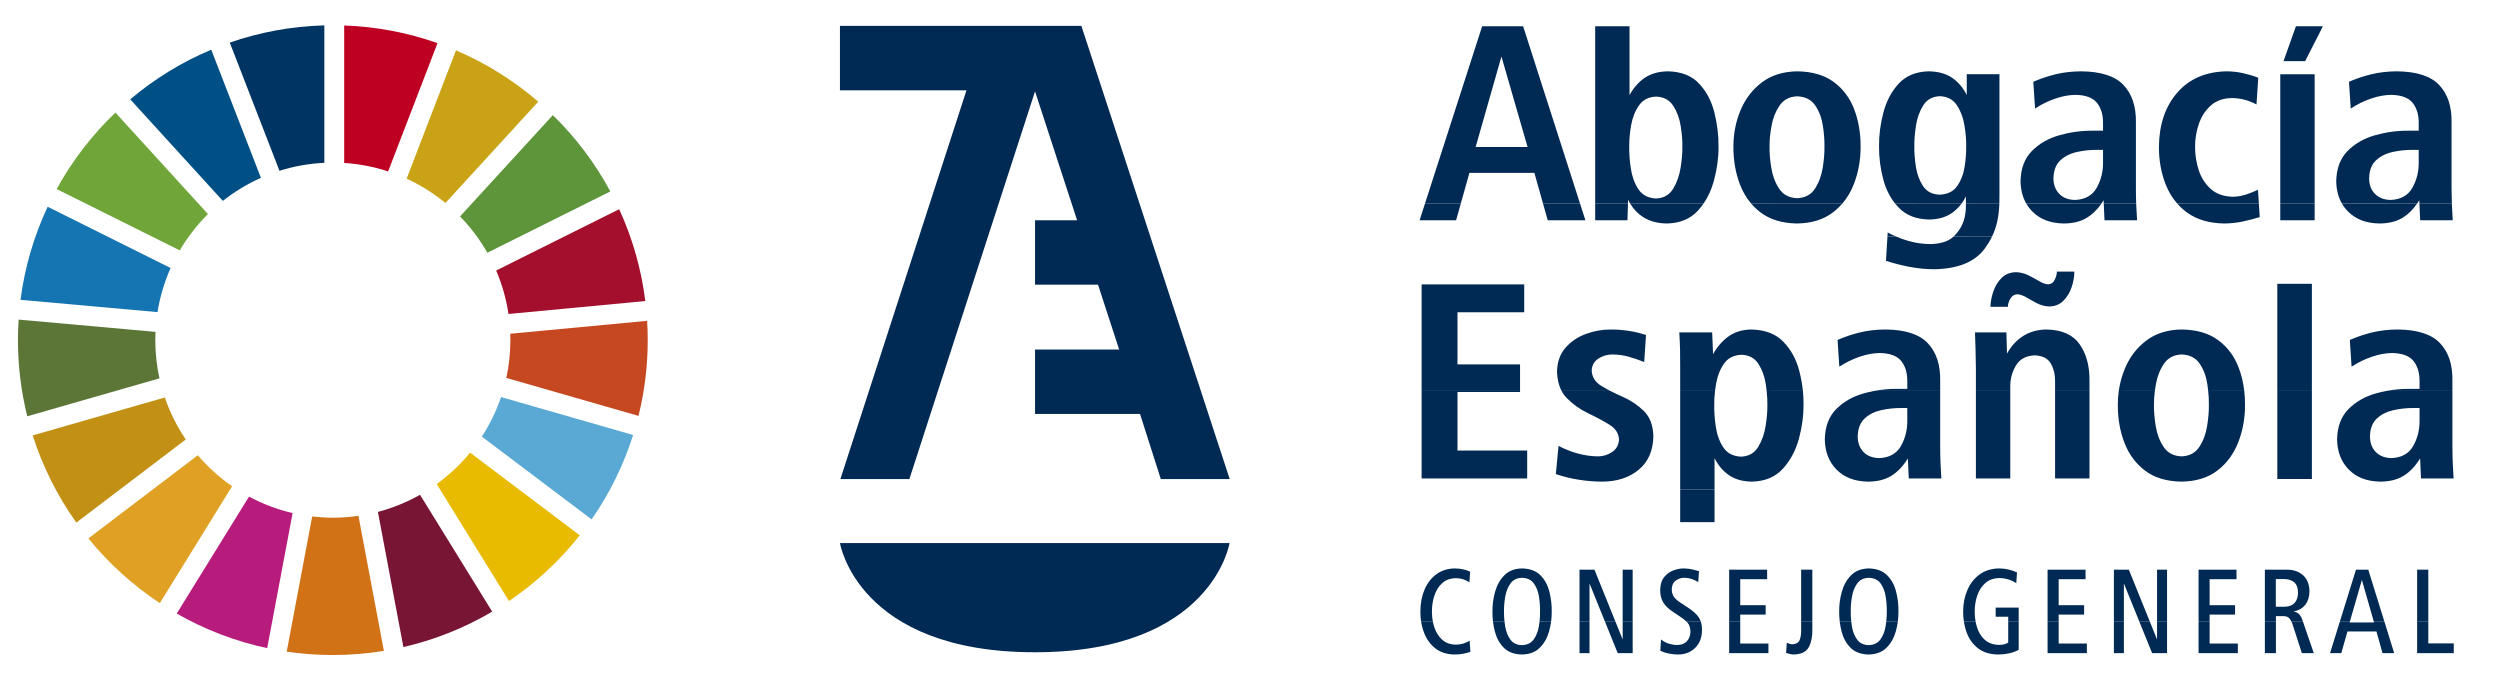 <?xml version="1.0" encoding="utf-8"?>
<svg viewBox="0 0 502.425 137.278" xmlns="http://www.w3.org/2000/svg">
  <defs>
    <clipPath id="clippath0" transform="">
      <path d="M 0 248.179 L 685.304 248.179 L 685.304 0 L 0 0 Z" style="fill: none; clip-rule: nonzero;"/>
    </clipPath>
  </defs>
  <g transform="matrix(0.824, 0, 0, -0.824, -34.112, 168.979)" style="">
    <g transform="">
      <path d="M 0 248.179 L 685.304 248.179 L 685.304 0 L 0 0 Z" style="fill: none;"/>
    </g>
    <g style="clip-path: url(#clippath0);">
      <g transform="translate(85.237 144.007)">
        <path d="M 0 0 C 1.91 3.246 4.227 6.222 6.884 8.855 L -15.689 33.607 C -21.367 28.181 -26.211 21.888 -30.02 14.954 Z" style="fill: rgb(112, 165, 58); fill-opacity: 1;"/>
      </g>
    </g>
    <g style="clip-path: url(#clippath0);">
      <g transform="translate(140.572 161.492)">
        <path d="M 0 0 C 3.417 -1.565 6.596 -3.563 9.466 -5.93 L 32.102 18.784 C 26.139 23.925 19.379 28.167 12.04 31.3 Z" style="fill: rgb(201, 163, 21); fill-opacity: 1;"/>
      </g>
    </g>
    <g style="clip-path: url(#clippath0);">
      <g transform="translate(192.411 154.051)">
        <path d="M 0 0 L -30.001 -14.956 C -28.568 -18.299 -27.55 -21.851 -26.998 -25.556 L 6.376 -22.405 C 5.392 -14.504 3.205 -6.972 0 0" style="fill: rgb(163, 15, 45); fill-opacity: 1;"/>
      </g>
    </g>
    <g style="clip-path: url(#clippath0);">
      <g transform="translate(160.257 143.43)">
        <path d="M 0 0 L 29.998 14.954 C 26.281 21.858 21.543 28.132 15.979 33.566 L -6.656 8.858 C -4.078 6.208 -1.836 3.235 0 0" style="fill: rgb(94, 148, 58); fill-opacity: 1;"/>
      </g>
    </g>
    <g style="clip-path: url(#clippath0);">
      <g transform="translate(79.274 122.111)">
        <path d="M 0 0 C 0 0.676 0.022 1.351 0.053 2.021 L -33.329 5.009 C -33.434 3.354 -33.497 1.685 -33.497 0 C -33.497 -6.402 -32.703 -12.622 -31.225 -18.567 L 1.015 -9.318 C 0.354 -6.315 0 -3.199 0 0" style="fill: rgb(91, 118, 55); fill-opacity: 1;"/>
      </g>
    </g>
    <g style="clip-path: url(#clippath0);">
      <g transform="translate(156.056 94.675)">
        <path d="M 0 0 C -2.373 -2.888 -5.112 -5.462 -8.141 -7.658 L 9.484 -36.195 C 16.025 -31.763 21.849 -26.349 26.744 -20.167 Z" style="fill: rgb(232, 186, 0); fill-opacity: 1;"/>
      </g>
    </g>
    <g style="clip-path: url(#clippath0);">
      <g transform="translate(165.88 122.111)">
        <path d="M 0 0 C 0 -3.16 -0.34 -6.242 -0.993 -9.21 L 31.244 -18.472 C 32.714 -12.553 33.497 -6.365 33.497 0 C 33.497 1.582 33.445 3.151 33.348 4.715 L -0.03 1.562 C -0.012 1.04 0 0.522 0 0" style="fill: rgb(198, 72, 33); fill-opacity: 1;"/>
      </g>
    </g>
    <g style="clip-path: url(#clippath0);">
      <g transform="translate(89.639 94.036)">
        <path d="M 0 0 L -26.681 -20.278 C -21.718 -26.388 -15.842 -31.714 -9.257 -36.063 L 8.365 -7.557 C 5.261 -5.41 2.447 -2.865 0 0" style="fill: rgb(223, 160, 35); fill-opacity: 1;"/>
      </g>
    </g>
    <g style="clip-path: url(#clippath0);">
      <g transform="translate(79.815 128.948)">
        <path d="M 0 0 C 0.597 3.77 1.69 7.376 3.198 10.752 L -26.792 25.693 C -30.105 18.642 -32.378 11.008 -33.411 2.996 Z" style="fill: rgb(21, 116, 178); fill-opacity: 1;"/>
      </g>
    </g>
    <g style="clip-path: url(#clippath0);">
      <g transform="translate(161.44 55.898)">
        <path d="M 0 0 L -17.6 28.5 C -20.797 26.694 -24.241 25.277 -27.871 24.326 L -21.659 -8.641 C -13.932 -6.865 -6.645 -3.917 0 0" style="fill: rgb(120, 21, 53); fill-opacity: 1;"/>
      </g>
    </g>
    <g style="clip-path: url(#clippath0);">
      <g transform="translate(163.604 108.233)">
        <path d="M 0 0 C -1.168 -3.429 -2.746 -6.664 -4.687 -9.649 L 22.081 -29.837 C 26.427 -23.588 29.863 -16.667 32.21 -9.256 Z" style="fill: rgb(90, 168, 212); fill-opacity: 1;"/>
      </g>
    </g>
    <g style="clip-path: url(#clippath0);">
      <g transform="translate(128.822 79.261)">
        <path d="M 0 0 C -2.037 -0.294 -4.123 -0.456 -6.245 -0.456 C -7.951 -0.456 -9.633 -0.349 -11.286 -0.157 L -17.495 -33.125 C -13.819 -33.663 -10.066 -33.949 -6.245 -33.949 C -2.007 -33.949 2.153 -33.6 6.205 -32.938 Z" style="fill: rgb(208, 114, 21); fill-opacity: 1;"/>
      </g>
    </g>
    <g style="clip-path: url(#clippath0);">
      <g transform="translate(125.346 165.328)">
        <path d="M 0 0 C 3.72 -0.239 7.312 -0.946 10.715 -2.069 L 22.755 29.222 C 15.592 31.751 7.951 33.249 0 33.528 Z" style="fill: rgb(190, 0, 35); fill-opacity: 1;"/>
      </g>
    </g>
    <g style="clip-path: url(#clippath0);">
      <g transform="translate(112.764 79.93)">
        <path d="M 0 0 C -3.754 0.875 -7.32 2.239 -10.63 4.021 L -28.263 -24.5 C -21.48 -28.382 -14.063 -31.257 -6.201 -32.932 Z" style="fill: rgb(183, 27, 123); fill-opacity: 1;"/>
      </g>
    </g>
    <g style="clip-path: url(#clippath0);">
      <g transform="translate(109.563 163.414)">
        <path d="M 0 0 C 3.477 1.099 7.145 1.768 10.939 1.946 L 10.939 35.469 C 2.88 35.254 -4.861 33.787 -12.123 31.268 Z" style="fill: rgb(0, 53, 99); fill-opacity: 1;"/>
      </g>
    </g>
    <g style="clip-path: url(#clippath0);">
      <g transform="translate(86.703 97.889)">
        <path d="M 0 0 C -2.127 3.141 -3.862 6.582 -5.107 10.24 L -37.326 0.994 C -34.886 -6.69 -31.27 -13.85 -26.685 -20.278 Z" style="fill: rgb(194, 144, 20); fill-opacity: 1;"/>
      </g>
    </g>
    <g style="clip-path: url(#clippath0);">
      <g transform="translate(95.747 156.077)">
        <path d="M 0 0 C 2.832 2.242 5.947 4.132 9.287 5.619 L -2.829 36.873 C -10.044 33.842 -16.693 29.74 -22.588 24.771 Z" style="fill: rgb(0, 79, 133); fill-opacity: 1;"/>
      </g>
    </g>
    <g style="clip-path: url(#clippath0);">
      <g transform="translate(388.011 53.437)">
        <path d="M 0 0 C 0.152 -0.969 0.396 -1.882 0.733 -2.746 C 1.352 -4.325 2.277 -5.587 3.516 -6.54 C 4.755 -7.489 6.313 -7.973 8.184 -7.998 C 8.972 -7.994 9.672 -7.93 10.296 -7.803 C 10.91 -7.679 11.48 -7.529 12.006 -7.358 L 11.829 -4.641 C 11.399 -4.882 10.919 -5.095 10.388 -5.292 C 9.855 -5.48 9.201 -5.575 8.421 -5.587 C 7.089 -5.567 5.994 -5.172 5.139 -4.404 C 4.284 -3.636 3.654 -2.643 3.24 -1.424 C 3.084 -0.962 2.957 -0.487 2.86 -0.002 Z M 17.526 0 C 17.624 -0.809 17.775 -1.607 17.98 -2.394 C 18.394 -3.989 19.124 -5.313 20.174 -6.36 C 21.224 -7.411 22.691 -7.96 24.59 -7.998 C 26.414 -7.955 27.864 -7.411 28.926 -6.354 C 29.989 -5.301 30.744 -3.972 31.193 -2.379 C 31.414 -1.591 31.58 -0.798 31.689 0.003 L 28.87 0 C 28.829 -0.35 28.779 -0.713 28.719 -1.082 C 28.516 -2.337 28.093 -3.414 27.456 -4.307 C 26.818 -5.205 25.863 -5.672 24.59 -5.712 C 23.348 -5.678 22.408 -5.233 21.779 -4.377 C 21.145 -3.521 20.72 -2.47 20.507 -1.217 C 20.436 -0.811 20.378 -0.407 20.332 -0.005 Z M 38.622 -7.66 L 41.063 -7.66 L 41.063 0 L 38.622 0 Z M 38.622 0 M 44.841 0 L 47.941 -7.66 L 51.585 -7.66 L 51.585 0 L 49.149 0 L 49.149 -4.337 L 47.397 0 Z M 64.744 0 C 64.817 -0.07 64.886 -0.142 64.952 -0.216 C 65.427 -0.729 65.665 -1.477 65.679 -2.444 C 65.686 -2.795 65.614 -3.219 65.442 -3.719 C 65.279 -4.221 64.952 -4.665 64.475 -5.062 C 63.99 -5.452 63.281 -5.659 62.355 -5.681 C 61.918 -5.691 61.339 -5.611 60.626 -5.416 C 59.909 -5.237 59.202 -4.878 58.505 -4.337 L 58.33 -7.056 C 58.93 -7.373 59.636 -7.612 60.453 -7.77 C 61.264 -7.924 62.015 -7.998 62.705 -7.998 C 64.388 -7.973 65.769 -7.427 66.837 -6.373 C 67.913 -5.313 68.46 -3.896 68.501 -2.111 C 68.507 -1.312 68.412 -0.612 68.217 -0.006 Z M 75.124 0 L 75.124 -7.66 L 84.7 -7.66 L 84.7 -5.315 L 77.822 -5.315 L 77.822 0 Z M 92.678 0 L 92.678 -1.836 C 92.715 -2.738 92.613 -3.56 92.376 -4.307 C 92.128 -5.057 91.504 -5.454 90.505 -5.499 C 90.271 -5.497 90.05 -5.459 89.837 -5.385 C 89.631 -5.313 89.406 -5.227 89.176 -5.134 L 89.004 -7.598 C 89.313 -7.696 89.617 -7.787 89.93 -7.869 C 90.236 -7.95 90.542 -7.994 90.856 -7.998 C 92.715 -7.947 93.95 -7.339 94.563 -6.165 C 95.173 -4.99 95.453 -3.547 95.408 -1.836 L 95.408 0 Z M 102.092 0 C 102.191 -0.809 102.341 -1.607 102.546 -2.394 C 102.96 -3.989 103.692 -5.313 104.738 -6.36 C 105.79 -7.411 107.262 -7.96 109.154 -7.998 C 110.984 -7.955 112.428 -7.411 113.49 -6.354 C 114.558 -5.301 115.31 -3.972 115.759 -2.379 C 115.98 -1.591 116.146 -0.798 116.254 0.003 L 113.435 0 C 113.393 -0.35 113.343 -0.713 113.283 -1.082 C 113.076 -2.337 112.661 -3.414 112.023 -4.307 C 111.388 -5.205 110.429 -5.672 109.154 -5.712 C 107.918 -5.678 106.978 -5.233 106.346 -4.377 C 105.713 -3.521 105.284 -2.47 105.073 -1.217 C 105.004 -0.811 104.946 -0.407 104.901 -0.005 Z M 132.372 0 C 132.519 -0.949 132.756 -1.858 133.081 -2.719 C 133.679 -4.295 134.609 -5.567 135.87 -6.523 C 137.136 -7.48 138.757 -7.973 140.743 -7.998 C 141.568 -8 142.409 -7.909 143.284 -7.732 C 144.156 -7.55 144.976 -7.26 145.736 -6.87 L 145.736 0 L 143.183 0 L 143.183 -5.1 C 142.831 -5.298 142.474 -5.444 142.116 -5.526 C 141.753 -5.612 141.375 -5.653 140.978 -5.651 C 139.521 -5.626 138.36 -5.214 137.485 -4.428 C 136.605 -3.636 135.976 -2.624 135.584 -1.39 C 135.438 -0.936 135.32 -0.473 135.23 -0.002 Z M 152.783 0 L 152.783 -7.66 L 162.366 -7.66 L 162.366 -5.315 L 155.49 -5.315 L 155.49 0 Z M 168.959 -7.66 L 171.394 -7.66 L 171.394 0 L 168.959 0 Z M 168.959 0 M 175.176 0 L 178.28 -7.66 L 181.922 -7.66 L 181.922 0 L 179.485 0 L 179.485 -4.337 L 177.732 0 Z M 189.608 0 L 189.608 -7.66 L 199.185 -7.66 L 199.185 -5.315 L 192.304 -5.315 L 192.304 0 Z M 205.779 -7.66 L 208.475 -7.66 L 208.475 0 L 205.779 0 Z M 205.779 0 M 212.281 0 C 212.42 -0.298 212.544 -0.633 212.653 -1.01 L 214.8 -7.66 L 217.71 -7.66 L 215.078 0 Z M 224.055 0 L 221.675 -7.66 L 224.413 -7.66 L 225.919 -2.383 L 233.001 -2.383 L 234.466 -7.66 L 237.316 -7.66 L 234.938 0 L 232.36 0 L 232.414 -0.188 L 226.441 -0.188 L 226.496 0 Z M 242.916 0 L 242.916 -7.66 L 251.851 -7.66 L 251.851 -5.283 L 245.64 -5.283 L 245.64 0 L 242.916 0" style="fill: rgb(0, 41, 84); fill-rule: evenodd; fill-opacity: 1;"/>
      </g>
    </g>
    <g style="clip-path: url(#clippath0);">
      <g transform="translate(390.871 53.437)">
        <path d="M 0 0 C -0.158 0.791 -0.236 1.615 -0.232 2.469 C -0.238 3.87 -0.027 5.179 0.384 6.413 C 0.794 7.647 1.43 8.646 2.291 9.421 C 3.148 10.194 4.249 10.593 5.588 10.619 C 6.254 10.614 6.876 10.517 7.446 10.327 C 8.019 10.142 8.505 9.892 8.909 9.578 L 9.086 12.201 C 8.659 12.41 8.133 12.592 7.507 12.746 C 6.882 12.904 6.161 12.991 5.35 12.997 C 3.628 12.974 2.143 12.513 0.886 11.603 C -0.362 10.693 -1.334 9.455 -2.017 7.879 C -2.697 6.305 -3.041 4.514 -3.049 2.499 C -3.049 1.628 -2.986 0.794 -2.86 -0.006 Z M 17.471 0 C 17.375 0.837 17.333 1.672 17.345 2.499 C 17.328 3.627 17.426 4.821 17.637 6.079 C 17.852 7.336 18.273 8.413 18.905 9.305 C 19.538 10.202 20.479 10.672 21.73 10.71 C 23.034 10.676 24.001 10.211 24.635 9.328 C 25.272 8.443 25.683 7.376 25.877 6.117 C 26.071 4.865 26.156 3.656 26.136 2.499 C 26.15 1.696 26.108 0.868 26.01 0.007 L 28.829 0 C 28.941 0.827 28.994 1.659 28.987 2.499 C 29.006 4.167 28.809 5.794 28.398 7.391 C 27.986 8.984 27.253 10.308 26.194 11.358 C 25.138 12.41 23.651 12.953 21.73 12.997 C 19.928 12.953 18.498 12.402 17.446 11.339 C 16.392 10.275 15.634 8.946 15.185 7.351 C 14.735 5.756 14.515 4.138 14.529 2.499 C 14.52 1.658 14.565 0.824 14.666 -0.001 Z M 38.203 0 L 38.203 9.334 L 41.981 0 L 44.536 0 L 39.408 12.691 L 35.762 12.691 L 35.762 0 Z M 48.725 12.691 L 46.288 12.691 L 46.288 0 L 48.725 0 Z M 48.725 0 M 65.357 0 C 65.226 0.401 65.051 0.765 64.831 1.088 C 64.284 1.892 63.378 2.698 62.111 3.507 L 60.405 4.636 C 59.736 5.057 59.212 5.517 58.832 6.008 C 58.457 6.502 58.264 7.144 58.257 7.932 C 58.306 8.925 58.653 9.647 59.3 10.076 C 59.945 10.511 60.612 10.722 61.286 10.71 C 61.989 10.702 62.627 10.593 63.197 10.397 C 63.764 10.197 64.276 9.953 64.723 9.671 L 64.902 12.323 C 64.503 12.449 63.99 12.585 63.358 12.74 C 62.724 12.896 61.993 12.976 61.174 12.997 C 60.51 13.01 59.732 12.873 58.849 12.583 C 57.959 12.293 57.183 11.768 56.505 10.999 C 55.832 10.233 55.475 9.138 55.44 7.716 C 55.434 6.573 55.674 5.589 56.153 4.763 C 56.636 3.942 57.398 3.183 58.436 2.499 L 60.201 1.307 C 60.876 0.881 61.441 0.448 61.884 0.003 Z M 74.962 0 L 74.962 1.736 L 81.165 1.736 L 81.165 4.024 L 74.962 4.024 L 74.962 10.374 L 81.521 10.374 L 81.521 12.691 L 72.263 12.691 L 72.263 0 Z M 92.547 12.691 L 89.817 12.691 L 89.817 0 L 92.547 0 Z M 92.547 0 M 102.041 0 C 101.945 0.837 101.903 1.672 101.915 2.499 C 101.898 3.627 101.992 4.821 102.209 6.079 C 102.417 7.336 102.837 8.413 103.472 9.305 C 104.104 10.202 105.042 10.672 106.294 10.71 C 107.598 10.676 108.565 10.211 109.204 9.328 C 109.836 8.443 110.25 7.376 110.444 6.117 C 110.635 4.865 110.726 3.656 110.707 2.499 C 110.717 1.696 110.674 0.868 110.574 0.007 L 113.394 0 C 113.505 0.827 113.558 1.659 113.55 2.499 C 113.572 4.167 113.375 5.794 112.961 7.391 C 112.554 8.984 111.821 10.308 110.761 11.358 C 109.708 12.41 108.21 12.953 106.294 12.997 C 104.495 12.953 103.07 12.402 102.01 11.339 C 100.957 10.275 100.205 8.946 99.754 7.351 C 99.3 5.756 99.082 4.138 99.095 2.499 C 99.086 1.658 99.132 0.824 99.232 -0.001 Z M 132.371 0 C 132.214 0.807 132.141 1.64 132.147 2.499 C 132.143 3.847 132.354 5.139 132.767 6.375 C 133.182 7.609 133.841 8.622 134.719 9.413 C 135.607 10.211 136.75 10.623 138.144 10.646 C 138.921 10.642 139.662 10.532 140.373 10.308 C 141.085 10.088 141.725 9.784 142.29 9.396 L 142.464 12.019 C 141.846 12.315 141.168 12.547 140.435 12.725 C 139.704 12.9 138.929 12.991 138.117 12.997 C 136.212 12.968 134.609 12.469 133.303 11.502 C 132 10.534 131.012 9.258 130.34 7.676 C 129.667 6.092 129.333 4.368 129.331 2.499 C 129.327 1.635 129.388 0.804 129.511 0.006 Z M 142.876 0 L 142.876 3.443 L 137.264 3.443 L 137.264 1.223 L 140.323 1.223 L 140.323 0 Z M 152.629 0 L 152.629 1.736 L 158.832 1.736 L 158.832 4.024 L 152.629 4.024 L 152.629 10.374 L 159.183 10.374 L 159.183 12.691 L 149.923 12.691 L 149.923 0 Z M 168.533 0 L 168.533 9.334 L 172.316 0 L 174.873 0 L 169.741 12.691 L 166.099 12.691 L 166.099 0 Z M 179.062 12.691 L 176.625 12.691 L 176.625 0 L 179.062 0 Z M 179.062 0 M 189.444 0 L 189.444 1.736 L 195.646 1.736 L 195.646 4.024 L 189.444 4.024 L 189.444 10.374 L 195.998 10.374 L 195.998 12.691 L 186.748 12.691 L 186.748 0 Z M 205.615 0 L 205.615 1.368 L 207.471 1.368 C 208.139 1.363 208.645 1.148 208.973 0.729 C 209.137 0.523 209.287 0.278 209.421 -0.005 L 212.217 0 L 212.145 0.21 C 211.924 0.891 211.653 1.415 211.32 1.778 C 210.991 2.142 210.532 2.383 209.941 2.499 C 211.197 2.752 212.147 3.312 212.803 4.17 C 213.458 5.025 213.789 6.117 213.795 7.444 C 213.754 9.129 213.242 10.425 212.243 11.326 C 211.241 12.226 209.943 12.684 208.355 12.691 L 202.919 12.691 L 202.919 0 Z M 223.635 0 L 226.58 10.188 L 229.5 0 L 232.077 0 L 228.137 12.691 L 225.139 12.691 L 221.195 0 Z M 242.78 12.691 L 240.056 12.691 L 240.056 0 L 242.78 0 Z M 242.78 0 M 211 7.137 C 211 6.014 210.715 5.16 210.148 4.565 C 209.586 3.959 208.753 3.663 207.648 3.656 L 205.592 3.656 L 205.592 10.405 L 207.558 10.405 C 208.62 10.41 209.448 10.145 210.067 9.618 C 210.675 9.085 210.987 8.264 211 7.137" style="fill: rgb(0, 41, 84); fill-rule: evenodd; fill-opacity: 1;"/>
      </g>
    </g>
    <g style="clip-path: url(#clippath0);">
      <g transform="">
        <path d="M 459.569 85.723 L 451.187 85.723 L 451.187 77.723 L 459.569 77.723 Z" style="fill: rgb(0, 41, 84); fill-opacity: 1;"/>
      </g>
      <g transform="translate(388.124 109.723)">
        <path d="M 0 0 L 0 -21.34 L 25.747 -21.34 L 25.747 -14.536 L 8.745 -14.536 L 8.745 -0.265 L 24.009 -0.265 L 24.009 0 Z M 34.14 0 C 34.479 -0.635 34.895 -1.209 35.388 -1.719 C 36.887 -3.258 38.619 -4.494 40.583 -5.431 C 42.554 -6.367 44.284 -7.293 45.785 -8.215 C 47.28 -9.135 48.068 -10.344 48.147 -11.835 C 48.078 -13.157 47.525 -14.175 46.479 -14.884 C 45.436 -15.59 44.299 -15.951 43.076 -15.957 C 41.469 -15.951 39.845 -15.729 38.201 -15.29 C 36.556 -14.849 34.947 -14.22 33.389 -13.401 L 32.739 -20.28 C 34.52 -20.881 36.374 -21.34 38.302 -21.651 C 40.232 -21.964 42.155 -22.118 44.089 -22.118 C 47.645 -22.103 50.59 -21.148 52.916 -19.247 C 55.242 -17.355 56.444 -14.625 56.527 -11.058 C 56.45 -8.376 55.669 -6.315 54.176 -4.865 C 52.687 -3.419 50.961 -2.266 49.006 -1.411 C 47.941 -0.946 46.946 -0.473 46.021 0.007 Z M 63.063 0 L 63.063 -24 L 71.445 -24 L 71.445 -16.38 C 72.334 -18.169 73.521 -19.571 75.012 -20.578 C 76.497 -21.589 78.373 -22.103 80.637 -22.118 C 83.798 -22.03 86.293 -20.974 88.125 -18.954 C 89.956 -16.929 91.252 -14.488 92.028 -11.622 C 92.797 -8.755 93.167 -6.009 93.149 -3.39 C 93.16 -2.265 93.108 -1.135 92.993 -0.002 L 84.155 0 C 84.29 -1.25 84.349 -2.379 84.331 -3.39 C 84.357 -4.821 84.214 -6.512 83.918 -8.461 C 83.619 -10.419 83.01 -12.146 82.087 -13.649 C 81.169 -15.155 79.796 -15.942 77.963 -16.028 C 76.006 -15.959 74.562 -15.22 73.612 -13.807 C 72.663 -12.398 72.046 -10.721 71.758 -8.782 C 71.468 -6.839 71.342 -5.044 71.37 -3.39 C 71.356 -2.31 71.419 -1.181 71.559 -0.006 Z M 110.37 0 C 109.524 -0.158 108.682 -0.356 107.844 -0.59 C 105.159 -1.344 102.917 -2.622 101.129 -4.418 C 99.34 -6.218 98.409 -8.664 98.34 -11.766 C 98.383 -14.836 99.346 -17.316 101.223 -19.205 C 103.097 -21.094 105.632 -22.065 108.823 -22.118 C 111.078 -22.125 112.978 -21.657 114.525 -20.721 C 116.071 -19.785 117.427 -18.362 118.596 -16.454 L 118.811 -21.343 L 126.764 -21.343 C 126.687 -20.222 126.62 -19.039 126.563 -17.79 C 126.507 -16.537 126.474 -15.121 126.474 -13.542 L 126.474 0 Z M 135.187 -21.34 L 143.571 -21.34 L 143.571 0 L 135.187 0 Z M 135.187 0 M 154.501 -21.34 L 162.887 -21.34 L 162.887 0 L 154.501 0 Z M 154.501 0 M 170.034 0 C 169.877 -1.109 169.799 -2.236 169.799 -3.39 C 169.789 -6.684 170.315 -9.743 171.385 -12.566 C 172.46 -15.394 174.136 -17.679 176.431 -19.425 C 178.72 -21.172 181.694 -22.068 185.347 -22.118 C 188.93 -22.063 191.87 -21.148 194.152 -19.362 C 196.436 -17.585 198.121 -15.27 199.206 -12.442 C 200.295 -9.608 200.833 -6.593 200.826 -3.39 C 200.831 -2.227 200.768 -1.096 200.64 0.001 L 191.847 0 C 191.975 -1.216 192.029 -2.344 192.008 -3.39 C 192.034 -4.886 191.896 -6.601 191.583 -8.542 C 191.275 -10.48 190.641 -12.181 189.68 -13.646 C 188.721 -15.11 187.275 -15.878 185.347 -15.957 C 183.419 -15.884 181.969 -15.127 180.999 -13.691 C 180.024 -12.256 179.376 -10.568 179.057 -8.639 C 178.736 -6.699 178.589 -4.954 178.617 -3.39 C 178.6 -2.363 178.671 -1.234 178.832 0 Z M 208.702 -21.481 L 217.133 -21.481 L 217.133 0 L 208.702 0 Z M 208.702 0 M 235.308 0 C 234.463 -0.158 233.622 -0.356 232.784 -0.59 C 230.099 -1.344 227.858 -2.622 226.066 -4.418 C 224.281 -6.218 223.349 -8.664 223.275 -11.766 C 223.318 -14.836 224.281 -17.316 226.163 -19.205 C 228.035 -21.094 230.569 -22.063 233.755 -22.118 C 236.012 -22.125 237.912 -21.657 239.467 -20.721 C 241.008 -19.785 242.366 -18.362 243.531 -16.454 L 243.747 -21.343 L 251.693 -21.343 C 251.627 -20.222 251.558 -19.039 251.5 -17.79 C 251.445 -16.537 251.416 -15.121 251.403 -13.542 L 251.403 0 Z M 243.392 -7.222 C 243.419 -9.464 242.908 -11.525 241.857 -13.397 C 240.809 -15.27 239.049 -16.262 236.581 -16.38 C 234.969 -16.357 233.692 -15.874 232.747 -14.926 C 231.798 -13.981 231.317 -12.711 231.296 -11.125 C 231.338 -9.207 231.895 -7.74 232.97 -6.733 C 234.045 -5.723 235.415 -5.039 237.061 -4.676 C 238.708 -4.312 240.41 -4.144 242.153 -4.165 L 243.392 -4.165 Z M 118.455 -7.222 C 118.48 -9.464 117.968 -11.525 116.92 -13.397 C 115.876 -15.27 114.112 -16.267 111.646 -16.38 C 110.031 -16.357 108.753 -15.874 107.809 -14.926 C 106.868 -13.981 106.379 -12.711 106.359 -11.125 C 106.4 -9.207 106.958 -7.74 108.035 -6.733 C 109.11 -5.723 110.472 -5.039 112.122 -4.676 C 113.771 -4.312 115.466 -4.144 117.224 -4.165 L 118.455 -4.165 L 118.455 -7.222" style="fill: rgb(0, 41, 84); fill-rule: evenodd; fill-opacity: 1;"/>
      </g>
      <g transform="translate(412.133 109.723)">
        <path d="M 0 0 L 0 6.471 L -15.264 6.471 L -15.264 19.183 L 1.013 19.183 L 1.013 25.989 L -24.009 25.989 L -24.009 0 Z M 22.012 0 C 21.233 0.412 20.503 0.82 19.823 1.233 C 18.336 2.137 17.551 3.391 17.47 4.986 C 17.531 6.235 18.069 7.198 19.076 7.871 C 20.086 8.546 21.217 8.886 22.47 8.894 C 23.891 8.882 25.212 8.706 26.43 8.366 C 27.65 8.033 28.93 7.59 30.281 7.049 L 30.714 13.642 C 29.329 14.099 27.907 14.439 26.441 14.661 C 24.974 14.878 23.53 14.986 22.106 14.986 C 20.057 14.99 18.034 14.63 16.045 13.895 C 14.051 13.168 12.398 12.039 11.075 10.523 C 9.751 9.004 9.065 7.065 9.016 4.704 C 9.069 2.869 9.441 1.304 10.131 0.005 Z M 47.55 0 C 47.624 0.614 47.718 1.245 47.834 1.89 C 48.171 3.763 48.824 5.369 49.789 6.714 C 50.754 8.053 52.164 8.756 54.022 8.824 C 55.882 8.747 57.257 7.993 58.169 6.556 C 59.07 5.121 59.666 3.461 59.946 1.572 C 60.025 1.027 60.092 0.501 60.146 -0.007 L 68.984 0 C 68.818 1.636 68.52 3.283 68.088 4.94 C 67.357 7.741 66.064 10.096 64.211 12.004 C 62.359 13.917 59.756 14.912 56.412 14.986 C 54.217 14.955 52.351 14.383 50.818 13.279 C 49.288 12.169 48.043 10.732 47.072 8.963 L 46.856 14.279 L 38.833 14.279 C 38.938 12.716 39.002 11.25 39.029 9.882 C 39.048 8.512 39.056 7.051 39.054 5.485 L 39.054 0 Z M 102.465 0 L 102.465 2.567 C 102.525 6.413 101.521 9.431 99.462 11.625 C 97.405 13.826 93.948 14.943 89.087 14.986 C 86.854 14.972 84.784 14.733 82.88 14.27 C 80.973 13.804 79.16 13.192 77.439 12.436 L 77.868 5.91 C 79.386 6.918 81.02 7.722 82.76 8.322 C 84.506 8.925 86.153 9.232 87.708 9.249 C 90.206 9.209 91.96 8.556 92.977 7.287 C 93.992 6.016 94.479 4.344 94.445 2.283 L 94.445 0.508 L 91.979 0.508 C 90.093 0.523 88.219 0.353 86.36 0.002 Z M 119.561 0 L 119.561 1.011 C 119.538 2.882 119.998 4.607 120.925 6.177 C 121.857 7.747 123.38 8.582 125.497 8.683 C 127.445 8.607 128.779 7.917 129.49 6.612 C 130.202 5.305 130.533 3.817 130.492 2.15 L 130.492 0 L 138.878 0 L 138.878 2.573 C 138.913 6.073 138.129 8.992 136.515 11.334 C 134.902 13.679 132.22 14.893 128.465 14.986 C 126.286 14.972 124.38 14.448 122.746 13.427 C 121.112 12.403 119.782 10.963 118.765 9.104 L 118.62 14.279 L 110.961 14.279 L 111.097 9.882 C 111.146 8.435 111.174 6.97 111.178 5.485 L 111.178 0 Z M 154.822 0 C 154.891 0.533 154.977 1.086 155.079 1.659 C 155.421 3.547 156.073 5.212 157.049 6.637 C 158.026 8.064 159.455 8.82 161.338 8.894 C 163.313 8.824 164.776 8.085 165.733 6.688 C 166.69 5.286 167.318 3.642 167.609 1.752 C 167.701 1.147 167.777 0.561 167.838 -0.007 L 176.632 0 C 176.398 2.009 175.943 3.908 175.265 5.698 C 174.212 8.467 172.552 10.697 170.271 12.385 C 167.987 14.075 165.011 14.941 161.338 14.986 C 157.911 14.934 155.048 14.033 152.741 12.289 C 150.436 10.545 148.702 8.287 147.538 5.508 C 146.798 3.745 146.294 1.907 146.024 -0.007 Z M 193.123 26.123 L 184.692 26.123 L 184.692 0 L 193.123 0 Z M 193.123 0 M 227.394 0 L 227.394 2.567 C 227.458 6.413 226.464 9.431 224.399 11.625 C 222.345 13.826 218.88 14.943 214.026 14.986 C 211.79 14.972 209.721 14.733 207.817 14.27 C 205.912 13.804 204.1 13.192 202.377 12.436 L 202.807 5.91 C 204.325 6.918 205.96 7.722 207.699 8.322 C 209.447 8.925 211.09 9.232 212.645 9.249 C 215.143 9.209 216.902 8.556 217.918 7.287 C 218.929 6.016 219.416 4.344 219.383 2.283 L 219.383 0.508 L 216.918 0.508 C 215.029 0.523 213.157 0.353 211.299 0.002 Z M 135.19 29.107 L 130.925 29.107 C 130.931 28.512 130.761 27.862 130.415 27.151 C 130.076 26.443 129.548 26.055 128.827 25.995 C 128.174 26.027 127.445 26.285 126.636 26.764 C 125.83 27.24 124.952 27.718 123.995 28.197 C 123.044 28.672 122.021 28.93 120.936 28.966 C 119.517 28.926 118.357 28.462 117.458 27.569 C 116.559 26.675 115.887 25.585 115.441 24.295 C 115 23.008 114.762 21.751 114.72 20.527 L 118.979 20.527 C 118.987 21.184 119.188 21.841 119.587 22.511 C 119.985 23.172 120.53 23.531 121.223 23.582 C 121.948 23.541 122.707 23.288 123.514 22.809 C 124.316 22.331 125.18 21.85 126.104 21.374 C 127.031 20.895 128.036 20.64 129.115 20.6 C 130.513 20.641 131.662 21.116 132.555 22.035 C 133.452 22.948 134.114 24.057 134.547 25.357 C 134.976 26.662 135.19 27.911 135.19 29.107" style="fill: rgb(0, 41, 84); fill-rule: evenodd; fill-opacity: 1;"/>
      </g>
      <g transform="translate(246.257 198.756)">
        <path d="M 0 0 L 58.885 0 L 95.058 -110.525 L 78.256 -110.525 L 73.192 -94.648 L 47.582 -94.648 L 47.582 -78.934 L 68.098 -78.934 L 62.948 -63.121 L 47.582 -63.121 L 47.582 -47.407 L 57.846 -47.407 L 47.582 -15.974 L 16.933 -110.525 L 0.109 -110.525 L 30.859 -15.713 L 0 -15.713 Z M 95.021 -126.138 C 95.021 -126.138 90.801 -152.767 47.53 -152.767 C 4.252 -152.767 0.011 -126.138 0.011 -126.138 L 95.021 -126.138" style="fill: rgb(0, 41, 84); fill-rule: evenodd; fill-opacity: 1;"/>
      </g>
      <g transform="translate(501.741 147.405)">
        <path d="M 0 0 L -0.362 -5.949 C 1.542 -6.563 3.466 -7.053 5.419 -7.424 C 7.367 -7.797 9.345 -7.988 11.356 -8 C 17.211 -7.913 21.376 -6.223 23.785 -2.882 C 24.484 -1.91 25.056 -0.957 25.519 0.005 L 16.156 0 C 14.905 -1.197 13.004 -1.817 10.439 -1.863 C 8.599 -1.848 6.809 -1.591 5.062 -1.086 C 4.025 -0.785 3.019 -0.423 2.036 0.002 L 0 0" style="fill: rgb(0, 41, 84); fill-rule: evenodd; fill-opacity: 1;"/>
      </g>
      <g transform="translate(388.94 155.405)">
        <path d="M 0 0 L -1.308 -4.058 L 7.59 -4.058 L 8.731 0 Z M 28.801 0 L 29.942 -4.058 L 39.13 -4.058 L 37.828 0 Z M 41.514 0 L 41.514 -4.058 L 49.39 -4.058 L 49.507 0 Z M 50.059 0 C 50.908 -1.414 51.988 -2.528 53.305 -3.342 C 54.914 -4.332 56.84 -4.831 59.088 -4.84 C 62.271 -4.746 64.781 -3.694 66.604 -1.672 C 67.083 -1.143 67.525 -0.586 67.931 0 Z M 79.581 0 C 80.258 -0.79 81.017 -1.504 81.858 -2.145 C 84.147 -3.887 87.117 -4.788 90.77 -4.84 C 94.358 -4.785 97.294 -3.862 99.575 -2.078 C 100.384 -1.448 101.118 -0.754 101.777 0.007 Z M 114.691 0 C 114.974 -0.358 115.273 -0.696 115.588 -1.02 C 117.37 -2.851 119.827 -3.802 122.958 -3.876 C 125.274 -3.835 127.155 -3.28 128.613 -2.217 C 129.492 -1.575 130.244 -0.833 130.869 0.005 Z M 131.931 0 L 131.931 -0.562 C 131.931 -4.537 130.379 -6.511 129.139 -7.822 C 129.081 -7.883 129.021 -7.943 128.958 -8.002 L 138.321 -8 C 139.493 -5.558 139.973 -3.055 140.092 0.006 Z M 146.664 0 C 147.07 -0.695 147.564 -1.336 148.146 -1.922 C 150.02 -3.814 152.554 -4.786 155.749 -4.84 C 157.997 -4.84 159.9 -4.379 161.447 -3.439 C 162.759 -2.648 163.939 -1.5 164.976 -0.007 Z M 165.556 0 L 165.734 -4.058 L 173.687 -4.058 C 173.611 -2.944 173.542 -1.756 173.486 -0.503 C 173.478 -0.34 173.471 -0.174 173.464 -0.005 Z M 183.491 0 C 184.213 -0.817 185.028 -1.553 185.93 -2.207 C 188.287 -3.912 191.309 -4.793 194.99 -4.84 C 196.472 -4.827 197.921 -4.674 199.347 -4.38 C 200.778 -4.083 202.191 -3.717 203.601 -3.28 L 203.387 0 Z M 208.606 -4.058 L 216.99 -4.058 L 216.99 0 L 208.606 0 Z M 208.606 0 M 223.656 0 C 224.063 -0.695 224.557 -1.336 225.14 -1.922 C 227.012 -3.814 229.546 -4.786 232.734 -4.84 C 234.99 -4.84 236.889 -4.379 238.445 -3.439 C 239.751 -2.648 240.927 -1.5 241.964 -0.007 Z M 242.545 0 L 242.724 -4.058 L 250.67 -4.058 C 250.605 -2.944 250.536 -1.756 250.478 -0.503 C 250.47 -0.34 250.463 -0.174 250.458 -0.005 Z M 114.838 -8 C 114.167 -7.707 113.509 -7.386 112.86 -7.035 L 112.802 -8 L 114.838 -8" style="fill: rgb(0, 41, 84); fill-rule: evenodd; fill-opacity: 1;"/>
      </g>
      <g transform="translate(397.671 155.405)">
        <path d="M 0 0 L 2.113 7.511 L 17.957 7.511 L 20.069 0 L 29.097 0 L 15.207 43.267 L 5.222 43.267 L -8.731 0 Z M 40.775 0 L 40.803 0.969 C 40.967 0.632 41.142 0.308 41.328 0 L 59.199 0 C 60.347 1.656 61.2 3.54 61.761 5.656 C 62.521 8.523 62.892 11.271 62.865 13.892 C 62.898 16.576 62.567 19.321 61.883 22.129 C 61.195 24.93 59.959 27.303 58.163 29.237 C 56.376 31.179 53.847 32.187 50.576 32.27 C 48.311 32.249 46.417 31.725 44.891 30.692 C 43.371 29.662 42.128 28.248 41.161 26.458 L 41.161 43.267 L 32.783 43.267 L 32.783 0 Z M 93.045 0 C 94.25 1.397 95.202 3.006 95.902 4.838 C 96.991 7.671 97.532 10.689 97.521 13.892 C 97.534 17.177 97.016 20.209 95.97 22.98 C 94.92 25.748 93.253 27.979 90.977 29.663 C 88.694 31.354 85.718 32.226 82.038 32.27 C 78.614 32.214 75.752 31.313 73.444 29.573 C 71.143 27.829 69.405 25.567 68.242 22.79 C 67.082 20.012 66.496 17.046 66.496 13.892 C 66.483 10.598 67.009 7.539 68.082 4.711 C 68.76 2.925 69.682 1.353 70.849 -0.003 Z M 122.138 0 C 122.545 0.552 122.898 1.14 123.2 1.77 L 123.2 0 L 131.361 0 C 131.391 0.797 131.397 1.625 131.386 2.499 L 131.386 31.564 L 123.41 31.564 L 123.41 26.487 C 122.548 28.238 121.363 29.634 119.866 30.675 C 118.36 31.711 116.432 32.243 114.087 32.27 C 111.005 32.187 108.58 31.187 106.816 29.271 C 105.053 27.352 103.806 25 103.077 22.21 C 102.346 19.42 101.991 16.677 102.016 13.985 C 101.991 11.256 102.346 8.525 103.079 5.807 C 103.684 3.569 104.643 1.631 105.96 -0.007 Z M 156.244 0 C 156.43 0.262 156.611 0.54 156.788 0.831 L 156.824 0 L 164.732 0 C 164.689 1.117 164.665 2.368 164.665 3.746 L 164.665 19.847 C 164.725 23.691 163.723 26.711 161.662 28.91 C 159.613 31.108 156.144 32.226 151.285 32.27 C 149.053 32.254 146.987 32.017 145.08 31.551 C 143.175 31.087 141.36 30.474 139.641 29.718 L 140.072 23.19 C 141.588 24.198 143.218 25.005 144.96 25.605 C 146.708 26.207 148.352 26.514 149.908 26.53 C 152.412 26.492 154.16 25.837 155.175 24.565 C 156.191 23.295 156.679 21.63 156.646 19.567 L 156.646 17.792 L 154.179 17.792 C 151.436 17.813 148.715 17.448 146.035 16.694 C 143.349 15.937 141.108 14.662 139.324 12.864 C 137.532 11.068 136.598 8.617 136.532 5.515 C 136.561 3.395 137.029 1.559 137.933 0.004 Z M 194.656 0 L 194.436 3.384 C 193.522 2.94 192.545 2.551 191.505 2.217 C 190.463 1.876 189.416 1.696 188.354 1.681 C 186.103 1.727 184.296 2.354 182.935 3.568 C 181.574 4.786 180.594 6.319 179.987 8.17 C 179.385 10.026 179.087 11.929 179.099 13.892 C 179.091 15.807 179.4 17.661 180.021 19.461 C 180.642 21.257 181.615 22.747 182.922 23.921 C 184.235 25.097 185.925 25.706 187.995 25.748 C 189.088 25.747 190.144 25.611 191.17 25.342 C 192.195 25.07 193.164 24.685 194.074 24.188 L 194.506 30.71 C 193.278 31.179 192.021 31.551 190.741 31.837 C 189.459 32.117 188.138 32.261 186.764 32.27 C 181.682 32.169 177.68 30.439 174.756 27.073 C 171.831 23.707 170.34 19.316 170.28 13.892 C 170.271 10.507 170.833 7.408 171.964 4.591 C 172.661 2.85 173.594 1.32 174.76 0.001 Z M 208.259 31.559 L 199.875 31.559 L 199.875 0 L 208.259 0 Z M 208.259 0 M 233.232 0 C 233.419 0.262 233.601 0.54 233.778 0.831 L 233.813 0 L 241.726 0 C 241.684 1.117 241.66 2.368 241.649 3.746 L 241.649 19.847 C 241.713 23.691 240.72 26.711 238.654 28.91 C 236.601 31.108 233.136 32.226 228.281 32.27 C 226.046 32.254 223.977 32.017 222.072 31.551 C 220.168 31.087 218.355 30.474 216.633 29.718 L 217.062 23.19 C 218.58 24.198 220.216 25.005 221.954 25.605 C 223.702 26.207 225.346 26.514 226.899 26.53 C 229.398 26.492 231.158 25.837 232.173 24.565 C 233.184 23.295 233.672 21.63 233.639 19.567 L 233.639 17.792 L 231.174 17.792 C 228.426 17.813 225.713 17.448 223.03 16.694 C 220.346 15.937 218.104 14.662 216.312 12.864 C 214.528 11.068 213.596 8.617 213.521 5.515 C 213.551 3.395 214.019 1.559 214.924 0.004 Z M 16.294 13.817 L 3.629 13.817 L 9.925 35.887 Z M 54.05 13.892 C 54.077 12.483 53.938 10.801 53.634 8.852 C 53.338 6.895 52.725 5.161 51.809 3.649 C 50.889 2.136 49.512 1.339 47.677 1.256 C 45.728 1.329 44.28 2.077 43.332 3.507 C 42.387 4.937 41.768 6.625 41.48 8.566 C 41.192 10.507 41.06 12.282 41.092 13.892 C 41.066 15.472 41.223 17.205 41.544 19.079 C 41.871 20.954 42.513 22.576 43.462 23.947 C 44.415 25.319 45.823 26.039 47.677 26.102 C 49.535 26.027 50.924 25.271 51.838 23.835 C 52.758 22.4 53.362 20.739 53.652 18.854 C 53.946 16.973 54.077 15.318 54.05 13.892 M 88.701 13.892 C 88.731 12.4 88.589 10.681 88.282 8.742 C 87.967 6.801 87.336 5.101 86.379 3.638 C 85.416 2.172 83.97 1.401 82.038 1.329 C 80.114 1.399 78.664 2.153 77.691 3.589 C 76.717 5.028 76.077 6.716 75.752 8.645 C 75.435 10.583 75.285 12.329 75.31 13.892 C 75.29 15.366 75.445 17.044 75.787 18.937 C 76.125 20.83 76.783 22.492 77.755 23.921 C 78.728 25.35 80.157 26.1 82.038 26.174 C 84.015 26.102 85.483 25.367 86.44 23.97 C 87.397 22.566 88.021 20.921 88.313 19.03 C 88.603 17.143 88.733 15.429 88.701 13.892 M 156.646 10.06 C 156.67 7.814 156.159 5.757 155.117 3.885 C 154.066 2.01 152.304 1.012 149.842 0.904 C 148.222 0.921 146.944 1.409 146.002 2.36 C 145.059 3.307 144.572 4.57 144.55 6.157 C 144.593 8.073 145.152 9.539 146.225 10.55 C 147.308 11.561 148.663 12.247 150.31 12.605 C 151.961 12.968 153.659 13.139 155.415 13.116 L 156.646 13.116 Z M 233.639 10.06 C 233.666 7.814 233.153 5.757 232.104 3.885 C 231.055 2.01 229.296 1.012 226.827 0.904 C 225.216 0.927 223.937 1.409 222.993 2.36 C 222.045 3.307 221.563 4.57 221.543 6.157 C 221.585 8.073 222.142 9.539 223.217 10.55 C 224.292 11.561 225.661 12.247 227.308 12.605 C 228.954 12.968 230.655 13.139 232.398 13.116 L 233.639 13.116 Z M 210.278 43.267 L 203.696 43.267 L 200.668 34.756 L 205.946 34.756 Z M 123.271 14.055 C 123.3 12.507 123.173 10.824 122.891 9.001 C 122.605 7.178 121.997 5.606 121.063 4.274 C 120.128 2.949 118.697 2.252 116.769 2.189 C 114.959 2.255 113.608 2.967 112.726 4.32 C 111.844 5.676 111.262 7.259 110.992 9.075 C 110.719 10.892 110.599 12.528 110.624 13.985 C 110.599 15.403 110.726 17.055 111.007 18.943 C 111.293 20.83 111.881 22.492 112.778 23.931 C 113.675 25.37 115.031 26.129 116.839 26.207 C 118.656 26.139 120.029 25.424 120.957 24.063 C 121.887 22.695 122.513 21.081 122.825 19.217 C 123.146 17.351 123.296 15.627 123.271 14.055" style="fill: rgb(0, 41, 84); fill-rule: evenodd; fill-opacity: 1;"/>
      </g>
    </g>
  </g>
</svg>